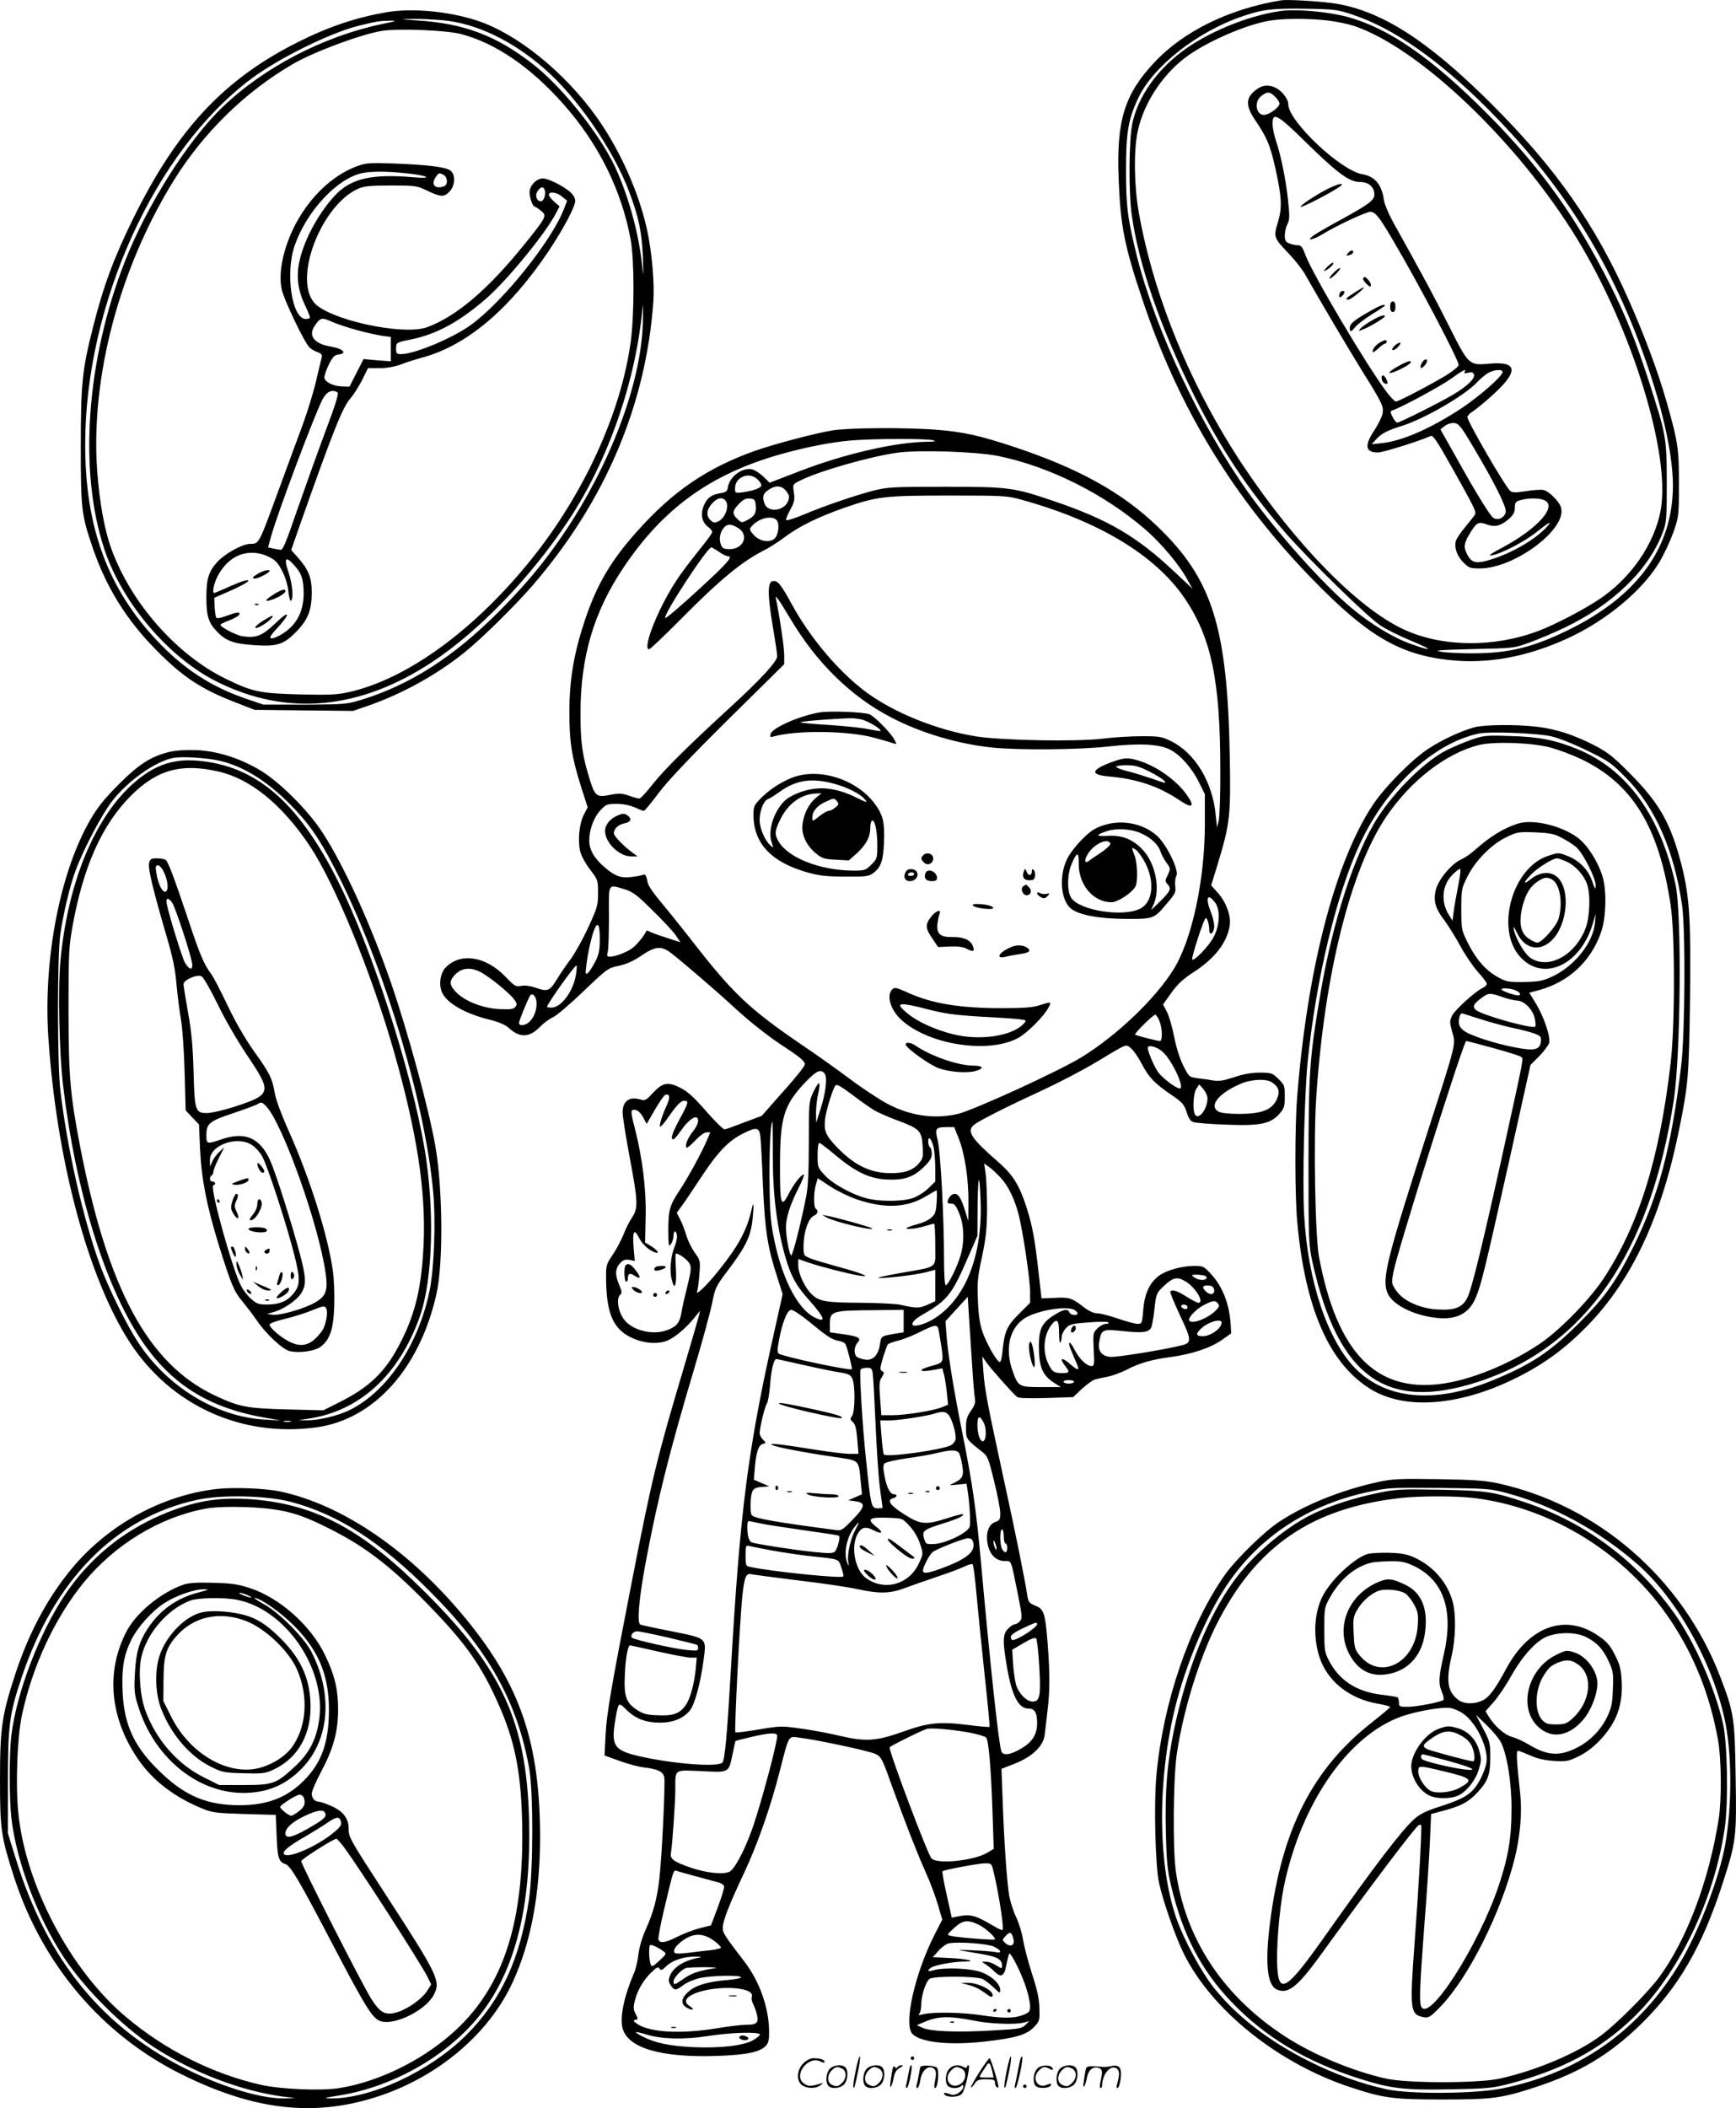 <svg version="1.0" xmlns="http://www.w3.org/2000/svg"
  viewBox="0 0 988.405 1200.017"
 preserveAspectRatio="xMidYMid meet">
<g transform="translate(-1.5,1200.577) scale(0.1,-0.1)"
fill="#000000" stroke="none">
<path d="M7310 12004 c-295 -48 -557 -176 -723 -354 -170 -181 -216 -332 -203
-660 10 -267 32 -382 136 -691 206 -616 519 -1130 970 -1593 307 -315 487
-423 765 -456 224 -27 455 15 694 126 216 101 418 270 514 430 26 44 62 120
79 169 31 88 32 94 32 270 1 200 -5 244 -66 459 -48 173 -130 393 -220 595
-191 431 -415 750 -782 1116 -370 369 -640 539 -913 574 -97 12 -250 20 -283
15z m410 -83 c232 -78 488 -257 766 -535 381 -382 646 -783 837 -1266 137
-347 217 -673 217 -880 -2 -355 -204 -631 -605 -825 -195 -94 -326 -126 -520
-128 -71 -1 -157 3 -190 8 -51 8 -25 11 175 16 234 5 235 5 325 38 50 18 137
55 194 82 276 131 482 329 563 544 21 56 23 75 23 285 -1 256 -3 269 -102 575
-74 229 -131 371 -219 547 -194 387 -397 670 -699 974 -319 321 -565 491 -800
554 -119 31 -298 46 -387 32 -188 -29 -411 -122 -555 -231 -145 -109 -248
-258 -280 -403 -21 -94 -23 -396 -4 -528 41 -288 163 -639 357 -1030 146 -293
303 -529 516 -775 132 -152 470 -482 543 -530 33 -22 112 -61 175 -87 129 -53
126 -64 -4 -17 -101 36 -227 113 -335 203 -161 134 -424 428 -588 657 -270
378 -528 924 -633 1339 -55 220 -64 290 -64 500 0 210 13 286 68 404 84 183
340 384 601 471 111 38 170 44 360 41 161 -3 175 -5 265 -35z m-145 -32 c50
-6 117 -20 150 -31 371 -125 935 -663 1270 -1213 312 -510 531 -1221 476
-1539 -34 -195 -172 -395 -356 -515 -91 -60 -253 -144 -342 -177 -254 -96
-553 -92 -770 11 -259 122 -610 480 -910 930 -296 445 -508 958 -594 1440 -27
152 -30 356 -6 465 34 157 136 314 268 416 118 90 353 193 489 213 82 13 223
12 325 0z M7177 11502 c-72 -49 -75 -94 -11 -187 61 -90 81 -136 109 -261 38
-169 41 -230 16 -313 -26 -85 -25 -88 64 -181 34 -36 74 -87 90 -115 91 -161
250 -429 325 -550 116 -186 123 -201 117 -242 -3 -19 -24 -61 -46 -95 -59 -87
-53 -128 19 -128 28 0 231 63 301 94 13 6 36 -29 116 -171 130 -231 145 -261
136 -276 -4 -7 -28 -38 -54 -69 -26 -31 -50 -67 -54 -78 -12 -38 5 -89 41
-125 32 -32 40 -35 94 -35 202 0 508 233 461 352 -14 35 -66 86 -96 94 -14 4
-60 1 -101 -6 -60 -9 -78 -9 -90 1 -28 23 -244 395 -244 420 0 8 12 22 28 31
15 10 57 43 94 76 170 148 172 212 7 198 -120 -11 -121 -10 -230 206 -85 170
-157 303 -307 572 -38 67 -64 127 -68 155 -12 87 -52 133 -122 145 -122 19
-422 302 -422 398 0 18 -12 41 -33 64 -40 44 -97 55 -140 26z m98 -47 c14 -13
25 -31 25 -39 0 -18 -45 -54 -78 -63 -53 -13 -72 70 -26 106 34 27 50 26 79
-4z m169 -253 c183 -180 253 -232 312 -232 51 0 84 -28 84 -71 0 -34 -32 -57
-200 -149 -63 -34 -128 -72 -144 -83 -51 -36 -9 -30 53 8 81 49 244 125 268
125 28 0 51 -29 125 -155 146 -246 378 -688 378 -717 0 -7 -27 -30 -59 -51
-72 -46 -281 -156 -298 -157 -7 0 -30 24 -52 53 -115 152 -423 673 -463 780
-17 47 -25 57 -44 57 -12 0 -34 4 -48 10 -21 8 -26 16 -26 45 0 20 7 49 15 65
13 24 13 45 4 132 -12 117 -41 261 -70 345 -10 31 -19 73 -19 95 0 68 29 52
184 -100z m910 -1313 c-5 -9 1 -10 20 -5 19 5 28 2 33 -9 8 -23 -37 -67 -116
-114 -79 -47 -307 -161 -321 -161 -5 0 -17 14 -26 32 -14 27 -14 33 -3 37 50
16 276 138 334 180 70 50 92 61 79 40z m216 -1 c0 -23 -130 -137 -235 -207
-175 -115 -340 -187 -455 -198 l-55 -6 25 28 c31 34 63 50 148 77 126 39 359
174 427 248 17 18 44 41 60 51 34 21 85 25 85 7z m-175 -413 c120 -200 197
-351 193 -382 -4 -34 -47 -54 -73 -33 -21 18 -103 151 -210 344 l-89 158 25
19 c14 11 36 18 53 17 26 -3 38 -17 101 -123z m409 -315 c83 -31 -29 -160
-231 -269 -73 -39 -89 -50 -63 -46 56 10 190 80 257 135 65 52 90 65 57 29
-65 -73 -201 -152 -323 -189 -85 -26 -109 -19 -136 37 -19 39 -14 60 27 126
32 50 43 54 93 36 42 -15 76 -6 120 32 27 24 35 39 35 65 0 29 4 35 33 43 43
12 100 13 131 1z M7594 10940 c-59 -26 -174 -100 -174 -111 0 -10 171 78 221
113 32 23 6 22 -47 -2z M7690 10565 c-14 -16 -10 -18 14 -9 9 3 16 10 16 15 0
14 -16 11 -30 -6z M7569 10484 c-21 -24 -22 -26 -3 -16 25 13 50 42 37 42 -5
0 -20 -12 -34 -26z M7605 10450 c-16 -16 -24 -30 -19 -30 6 0 23 14 39 30 16
17 24 30 19 30 -6 0 -23 -13 -39 -30z M7776 10421 c-3 -4 6 -19 19 -31 20 -19
25 -20 25 -7 0 8 -7 23 -16 31 -18 18 -21 19 -28 7z M7727 10340 c-49 -31 -57
-40 -34 -40 13 0 98 69 86 70 -3 0 -26 -13 -52 -30z M7647 10343 c-4 -3 -7
-13 -7 -21 0 -12 3 -12 15 -2 8 7 15 16 15 21 0 11 -14 12 -23 2z M7930 10260
c0 -20 5 -30 15 -30 10 0 15 10 15 30 0 20 -5 30 -15 30 -10 0 -15 -10 -15
-30z M7805 10229 c-85 -49 -105 -67 -105 -91 0 -24 8 -23 31 6 11 14 53 46 94
72 41 25 75 48 75 50 0 12 -33 -1 -95 -37z M7825 10181 c-28 -16 -57 -37 -65
-46 -13 -16 -12 -16 21 -2 40 16 119 65 119 72 0 12 -29 3 -75 -24z M7875
10058 c-25 -13 -45 -38 -45 -54 0 -7 14 1 31 17 17 16 35 29 40 29 5 0 9 5 9
10 0 13 -10 12 -35 -2z M7959 10041 c-13 -11 -20 -23 -16 -27 4 -4 17 2 29 14
28 28 18 38 -13 13z M8110 9939 c-7 -11 -9 -24 -5 -27 7 -7 35 25 35 40 0 16
-19 8 -30 -13z M7970 9918 c-30 -17 -50 -33 -43 -35 13 -5 108 41 118 57 12
19 -20 10 -75 -22z M7882 9849 c1 -13 11 -25 20 -27 15 -3 16 1 9 19 -11 32
-34 38 -29 8z M2215 11936 c-169 -29 -326 -81 -498 -167 -425 -212 -691 -496
-942 -1004 -110 -223 -171 -386 -230 -620 -62 -245 -70 -320 -70 -685 0 -352
4 -385 67 -570 78 -228 192 -412 363 -585 153 -155 258 -224 460 -301 l100
-39 280 -3 280 -3 90 31 c191 67 383 173 540 298 99 79 292 269 394 387 411
477 644 1024 686 1615 7 103 -8 280 -36 408 -46 212 -156 458 -287 641 -183
257 -455 476 -682 550 -164 53 -369 72 -515 47z m326 -46 c186 -18 390 -115
572 -274 185 -160 391 -457 482 -696 56 -146 75 -238 80 -375 4 -125 4 -126
-5 -42 -20 190 -87 421 -165 577 -96 189 -302 443 -460 564 -205 159 -387 228
-650 245 -108 8 -109 8 -30 9 44 1 123 -3 176 -8z m-351 -21 c-333 -70 -672
-246 -908 -473 -195 -186 -430 -558 -555 -876 -221 -562 -266 -1197 -117
-1643 102 -305 365 -614 639 -751 397 -199 812 -162 1226 111 268 177 563 483
778 808 228 345 383 794 421 1215 2 25 3 -16 1 -90 -9 -347 -188 -819 -463
-1220 -107 -156 -209 -277 -357 -426 -258 -258 -503 -415 -780 -501 -87 -26
-97 -27 -325 -28 l-235 0 -95 32 c-200 68 -356 169 -506 327 -284 298 -414
649 -414 1120 0 800 396 1672 945 2083 155 116 448 261 611 302 102 25 119 28
179 29 44 0 38 -2 -45 -19z m450 -57 c197 -52 396 -188 583 -399 200 -225 332
-492 383 -773 21 -114 21 -426 0 -580 -55 -403 -266 -865 -565 -1237 -326
-405 -709 -684 -1044 -758 -65 -14 -112 -16 -275 -12 -227 6 -267 14 -418 87
-283 137 -545 434 -657 747 -37 103 -66 263 -79 442 -37 529 126 1148 436
1649 169 272 405 504 678 663 118 69 389 170 508 189 94 15 364 4 450 -18z
M2054 11062 c-175 -62 -332 -235 -405 -444 -34 -100 -45 -189 -30 -259 12 -59
131 -307 159 -332 9 -9 30 -21 46 -26 23 -9 27 -16 22 -34 -4 -12 -17 -70 -31
-128 -13 -58 -48 -173 -78 -255 -31 -82 -93 -253 -140 -380 -109 -297 -107
-294 -157 -294 -44 0 -143 -55 -187 -102 -50 -55 -63 -97 -63 -203 0 -107 12
-145 63 -197 50 -52 95 -67 216 -75 123 -8 163 5 232 76 67 68 89 124 89 225
0 84 -19 130 -77 196 l-40 45 54 155 c185 524 240 661 284 709 16 18 45 64 65
102 l34 69 65 0 c40 0 85 8 119 20 30 12 87 30 128 41 253 70 494 274 717 606
82 123 151 252 151 285 0 17 -11 35 -31 53 -44 36 -123 75 -154 75 -36 0 -75
-42 -75 -79 0 -30 18 -81 29 -81 3 0 19 -10 35 -23 36 -29 35 -33 -93 -192
-205 -255 -389 -412 -555 -472 -139 -50 -568 45 -645 143 -114 144 45 551 252
645 35 15 66 19 187 19 141 0 147 -1 208 -30 78 -37 96 -37 127 -4 31 33 34
93 7 117 -23 21 -120 34 -322 42 -135 5 -162 3 -206 -13z m269 -42 c54 -5 106
-14 115 -20 12 -7 -10 -8 -73 -3 -225 19 -341 -5 -429 -90 -96 -95 -188 -258
-216 -388 -19 -84 -9 -163 28 -243 18 -37 32 -72 32 -77 0 -5 -11 -9 -24 -9
-79 0 -118 260 -63 419 69 197 244 384 387 412 52 10 133 10 243 -1z m218 -10
c23 -13 25 -55 3 -64 -50 -19 -77 7 -50 49 19 28 20 29 47 15z m575 -85 c9
-23 -5 -65 -21 -65 -25 0 -36 34 -19 58 18 26 32 28 40 7z m100 -39 l28 -23
-18 -46 c-69 -182 -352 -534 -533 -663 -103 -74 -319 -164 -394 -164 -25 0
-29 4 -29 29 0 37 0 37 87 55 146 30 277 102 428 234 121 106 339 373 396 485
l20 38 -31 27 c-16 14 -30 32 -30 39 0 21 47 15 76 -11z m-1166 -760 c52 -14
116 -28 143 -32 l47 -6 0 -70 0 -69 -78 6 -77 7 -40 -78 -40 -79 -40 1 c-51 1
-99 24 -103 49 -1 11 10 45 25 75 22 44 33 56 56 58 53 6 24 34 -49 46 -90 15
-125 61 -88 116 32 48 41 50 97 25 29 -13 95 -35 147 -49z m-113 -354 c8 -5
-12 -71 -73 -232 -46 -124 -118 -325 -160 -446 -61 -178 -79 -221 -92 -218
-10 1 -29 5 -44 8 l-27 6 19 68 c38 134 241 675 290 772 24 47 56 62 87 42z
m-414 -926 c21 -8 48 -22 59 -33 34 -31 70 -113 75 -175 3 -31 10 -55 14 -52
17 10 9 99 -15 167 -25 75 -15 89 30 40 46 -49 57 -83 58 -164 0 -116 -51
-199 -150 -247 -48 -22 -53 -8 -12 36 89 94 90 126 0 39 -75 -71 -108 -84
-186 -73 -38 6 -126 52 -126 66 0 3 23 14 52 25 28 11 54 26 56 34 5 16 -17
12 -83 -12 -22 -9 -43 -12 -48 -8 -4 4 -8 31 -10 61 l-2 53 94 41 c52 23 96
47 99 54 4 13 -36 1 -131 -42 -32 -14 -60 -26 -62 -26 -15 0 -1 62 25 107 60
105 159 146 263 109z M1480 8738 c-27 -17 -31 -23 -17 -26 15 -3 87 33 87 44
0 11 -39 1 -70 -18z M1573 8622 c-51 -32 -56 -45 -10 -30 40 14 77 37 77 49 0
15 -23 9 -67 -19z M1468 8563 c7 -3 16 -2 19 1 4 3 -2 6 -13 5 -11 0 -14 -3
-6 -6z M1506 8468 c-54 -35 -47 -52 8 -19 36 23 64 51 50 51 -5 0 -31 -15 -58
-32z M4750 9555 c-100 -17 -324 -76 -435 -115 -271 -96 -469 -230 -671 -457
-150 -167 -230 -303 -298 -505 -63 -188 -89 -340 -89 -518 -1 -176 13 -264 68
-438 l36 -112 -22 -42 c-27 -53 -36 -152 -19 -214 7 -25 33 -71 57 -101 42
-55 43 -58 43 -131 0 -70 -4 -83 -56 -196 -31 -67 -76 -147 -99 -179 -24 -31
-60 -84 -80 -117 -41 -67 -52 -71 -125 -45 -27 9 -57 13 -77 9 -32 -6 -38 -2
-88 50 -114 120 -260 142 -344 53 -31 -34 -39 -102 -17 -145 31 -60 132 -117
270 -151 49 -12 88 -29 105 -44 64 -60 118 -59 179 2 20 21 54 47 75 56 22 10
100 77 175 149 134 128 138 131 199 144 44 9 82 26 128 57 79 54 115 58 168
18 64 -49 270 -226 357 -307 96 -89 202 -172 305 -239 39 -25 79 -54 89 -66
19 -21 19 -22 -10 -61 -16 -21 -72 -88 -126 -147 l-96 -109 -99 -37 c-54 -21
-104 -39 -112 -40 -7 -1 -55 45 -105 103 -68 78 -105 112 -146 133 -72 37
-102 31 -157 -28 -40 -43 -44 -46 -75 -37 -61 17 -98 -11 -98 -74 0 -24 18
-138 40 -255 48 -255 49 -290 14 -343 -15 -21 -37 -66 -50 -100 -14 -33 -41
-85 -62 -115 -36 -54 -37 -56 -36 -146 3 -186 41 -272 139 -321 72 -35 150
-42 208 -20 43 17 112 75 160 136 l28 35 -7 -30 c-4 -16 -42 -148 -85 -293
-153 -512 -183 -636 -298 -1227 -119 -610 -142 -745 -148 -866 l-6 -116 86
-31 c47 -17 110 -34 139 -37 77 -9 107 -23 115 -54 7 -29 -13 -454 -28 -581
-13 -114 -34 -190 -76 -284 -22 -49 -38 -104 -43 -145 -4 -36 -15 -84 -25
-106 -57 -133 -82 -252 -65 -315 30 -113 221 -168 540 -157 167 6 243 22 276
58 15 17 19 35 18 88 -3 133 -55 279 -140 390 -113 147 -124 165 -124 192 0
39 37 134 119 308 77 163 152 375 206 586 53 208 48 198 109 190 111 -14 403
-77 435 -93 34 -16 39 -26 98 -192 80 -220 134 -358 189 -483 25 -54 55 -136
69 -183 l25 -85 -45 -88 c-110 -217 -175 -503 -127 -560 40 -50 207 -69 407
-47 180 20 244 38 287 83 32 33 33 37 31 107 -1 53 -12 104 -42 196 -22 69
-45 156 -51 194 -6 38 -24 97 -40 130 -16 34 -33 88 -39 121 -13 79 -29 305
-37 536 l-7 186 74 29 c101 39 165 101 172 164 3 25 10 86 16 136 14 115 14
214 1 385 -14 174 -21 196 -71 215 -33 14 -39 21 -44 52 -15 101 -74 390 -137
677 -90 415 -107 502 -114 605 l-6 85 20 -30 c19 -30 151 -179 178 -201 9 -7
64 -9 166 -6 l153 5 51 48 c29 26 62 50 75 53 13 3 47 11 74 16 28 6 75 24
105 39 72 38 143 58 249 72 119 16 227 51 292 97 l54 38 -3 49 c-7 118 -46
218 -114 291 -38 41 -44 44 -92 44 -73 0 -165 -26 -206 -59 -51 -40 -78 -99
-86 -192 -6 -77 -7 -79 -33 -79 -14 0 -64 14 -111 30 -47 16 -99 30 -117 30
-20 0 -47 12 -76 34 -70 54 -82 58 -165 54 l-77 -3 -17 150 c-22 194 -34 260
-69 370 -40 124 -76 183 -161 257 -154 134 -181 175 -137 211 29 24 188 104
409 206 91 43 221 111 290 153 178 107 164 101 194 77 14 -11 42 -51 61 -88
41 -78 73 -112 170 -178 62 -42 72 -54 86 -97 10 -33 22 -52 37 -57 13 -5 96
-12 185 -15 196 -8 255 4 306 61 28 32 31 42 31 100 0 61 -2 66 -37 100 -34
33 -40 35 -105 35 -48 0 -93 -8 -146 -26 -58 -19 -87 -24 -117 -19 -22 4 -62
10 -90 13 -50 7 -50 7 -83 72 -20 40 -40 104 -52 165 -11 55 -29 119 -41 141
l-22 42 47 66 c37 52 67 79 130 120 119 77 190 170 203 267 7 52 -21 130 -67
181 l-39 44 35 114 c72 237 77 279 71 615 -13 742 -99 1015 -414 1316 -201
193 -452 331 -818 452 -193 64 -288 85 -445 97 -180 13 -497 11 -590 -5z m575
-55 c24 -6 17 -8 -34 -9 -183 -3 -467 -69 -720 -166 l-174 -67 -36 35 c-20 19
-48 37 -63 41 -57 13 -131 -42 -139 -104 -3 -20 -11 -26 -39 -31 -51 -8 -75
-24 -94 -63 -26 -55 -17 -104 26 -134 10 -7 18 -19 18 -25 0 -7 -37 -57 -82
-112 -44 -55 -101 -130 -124 -167 -103 -157 -194 -388 -153 -388 6 0 90 80
187 178 217 219 341 321 467 385 28 14 82 48 120 77 85 63 193 115 345 168
181 62 223 67 590 67 307 0 329 -1 408 -23 441 -121 766 -317 932 -562 152
-224 203 -469 203 -980 1 -135 -4 -263 -9 -285 l-10 -40 -7 70 c-18 190 -118
355 -255 422 -52 26 -67 28 -167 28 -60 0 -161 -6 -222 -14 -149 -18 -575 -10
-721 13 -223 36 -468 135 -627 253 -156 116 -320 311 -424 503 -61 111 -78
132 -105 128 -31 -4 -32 -69 -2 -253 15 -85 26 -164 26 -175 0 -29 -95 -133
-267 -290 -245 -225 -369 -348 -441 -437 -36 -46 -70 -83 -77 -83 -6 0 -33 7
-60 17 -42 14 -57 14 -108 4 -77 -16 -86 -8 -120 107 -37 122 -47 196 -47 356
0 322 75 578 245 831 225 336 493 530 887 643 143 41 299 72 415 81 125 10
419 11 458 1z m369 -89 c293 -59 607 -216 843 -420 89 -77 195 -203 238 -284
l29 -52 -98 92 c-218 206 -382 302 -696 408 -223 76 -253 80 -615 80 -298 0
-326 -2 -407 -22 -104 -27 -281 -87 -401 -138 -49 -20 -92 -34 -95 -30 -4 3 6
30 22 58 24 45 27 59 21 99 -7 47 -7 47 33 67 105 54 402 139 557 160 123 17
445 6 569 -18z m-1367 -133 c13 -12 23 -27 23 -34 0 -15 -42 -31 -102 -40 -47
-6 -48 -6 -48 22 0 64 79 97 127 52z m166 -70 c17 -23 18 -31 8 -57 -23 -54
-113 -64 -132 -14 -16 41 -10 60 24 82 41 27 75 23 100 -11z m-342 -61 c15
-32 -11 -93 -46 -109 -22 -10 -29 -9 -47 9 -25 26 -19 63 17 99 31 31 62 31
76 1z m167 -20 c4 -43 -8 -61 -51 -83 -27 -15 -31 -14 -53 7 -32 30 -30 47 8
86 25 26 40 33 63 31 27 -3 30 -7 33 -41z m123 -88 c13 -26 4 -82 -17 -100
-29 -24 -86 -14 -117 21 -24 27 -26 34 -15 47 42 52 128 70 149 32z m-223 -39
c63 -39 31 -120 -48 -120 -35 0 -42 4 -51 27 -12 31 -4 70 18 96 21 22 40 22
81 -3z m-110 -135 c20 -14 42 -25 49 -25 35 0 7 -33 -164 -190 -103 -95 -189
-168 -191 -162 -8 24 240 402 263 402 3 0 23 -11 43 -25z m405 -378 c150 -253
346 -446 576 -565 170 -89 382 -152 580 -172 155 -15 487 -12 652 6 177 20
291 15 353 -16 59 -28 127 -105 168 -188 l33 -67 0 -170 c0 -319 -74 -660
-178 -827 -104 -167 -318 -372 -519 -497 -122 -77 -618 -304 -709 -326 -134
-31 -272 -11 -402 58 -45 24 -143 88 -217 144 -74 55 -193 140 -265 188 -308
210 -398 295 -646 616 -62 79 -139 174 -171 212 -31 37 -60 79 -64 95 -11 50
-14 54 -32 47 -9 -4 -40 -9 -68 -12 -55 -6 -88 6 -144 54 -60 50 -90 101 -90
153 0 64 26 134 65 175 30 32 37 35 91 35 37 0 75 -8 103 -20 24 -11 47 -20
52 -20 4 0 43 46 85 103 54 71 172 196 395 417 l319 315 0 52 c0 43 -25 212
-45 311 -6 26 -6 26 10 7 9 -11 39 -59 68 -108z m-942 -1543 c46 -14 69 -31
157 -118 57 -55 117 -120 133 -142 l28 -42 -82 27 c-45 14 -88 30 -96 35 -9 6
-16 6 -18 -1 -7 -19 -50 -73 -76 -93 -29 -23 -99 -50 -129 -50 -17 0 -19 4
-12 33 4 17 6 107 6 200 -1 190 -7 179 89 151z m3363 -77 c30 -41 26 -131 -10
-197 -27 -50 -110 -137 -121 -126 -7 7 67 236 77 236 9 0 20 -36 20 -68 0 -34
24 -22 28 15 2 16 -6 53 -17 82 -35 87 -22 118 23 58z m-3504 -205 c0 -64 -5
-88 -25 -129 -15 -28 -33 -57 -42 -65 -15 -12 -16 -7 -9 47 7 64 30 166 46
203 19 44 30 23 30 -56z m-135 -199 c-13 -96 -84 -193 -140 -193 -14 0 -25 2
-25 5 0 16 156 235 167 235 3 0 2 -21 -2 -47z m-517 -7 c67 -44 149 -115 168
-144 13 -19 13 -26 2 -39 -10 -12 -29 -14 -93 -11 -94 5 -197 46 -246 99 -37
39 -37 63 0 100 43 42 102 41 169 -5z m292 -162 c0 -42 -14 -78 -40 -104 -22
-22 -60 -27 -60 -7 0 13 49 132 63 155 14 21 37 -6 37 -44z m3546 -99 c17 -41
19 -115 3 -115 -14 0 -131 30 -141 36 -8 5 101 113 115 114 4 0 15 -16 23 -35z
m18 -176 c54 -47 129 -209 98 -209 -22 0 -104 63 -126 97 -23 35 -56 114 -56
134 0 20 52 7 84 -22z m-1924 -124 c17 -21 7 -109 -24 -205 l-24 -75 -1 55 c0
30 5 81 13 113 7 31 9 57 4 57 -5 0 -20 -24 -33 -52 -24 -51 -25 -60 -25 -285
0 -162 -4 -254 -15 -308 -25 -131 -76 -335 -85 -335 -10 0 -30 104 -30 160 0
55 23 128 74 228 20 39 32 72 27 72 -15 0 -60 -58 -87 -113 -42 -81 -49 -55
-48 166 0 274 22 344 147 475 61 63 85 74 107 47z m2548 -51 c39 -27 46 -52
27 -95 -28 -61 -85 -83 -210 -84 -63 0 -108 5 -122 13 -59 33 3 108 134 162
59 23 140 26 171 4z m-2266 -158 c24 -14 86 -41 138 -60 122 -46 133 -58 138
-144 4 -62 2 -71 -22 -99 -34 -40 -81 -56 -165 -55 -113 1 -205 47 -304 151
-62 65 -72 91 -64 159 7 52 43 170 59 189 7 9 31 -5 93 -51 45 -35 103 -75
127 -90z m1898 68 c0 -61 -50 -126 -71 -93 -15 25 -10 123 8 148 l16 24 24
-27 c12 -15 23 -38 23 -52z m-3077 -36 c-27 -58 -46 -118 -40 -125 3 -3 21 16
39 42 55 80 79 105 99 105 27 0 24 -12 -26 -104 -43 -80 -55 -116 -36 -116 5
0 25 24 46 54 34 50 76 82 89 69 13 -14 4 -42 -24 -78 -31 -39 -47 -81 -36
-92 3 -3 25 15 49 40 26 28 52 47 65 47 l21 0 -20 -47 c-30 -70 -105 -208
-156 -285 -56 -85 -63 -111 -63 -228 1 -86 2 -93 15 -76 8 11 15 33 15 49 0
16 4 26 10 22 14 -9 12 -47 -5 -88 -22 -54 -29 -136 -15 -187 10 -37 14 -42
20 -25 5 11 6 55 3 98 -3 42 -3 77 1 77 18 0 65 -35 77 -57 11 -21 9 -40 -13
-131 -15 -59 -30 -125 -33 -147 -9 -57 -28 -81 -80 -100 -87 -34 -213 1 -254
70 -28 44 -36 109 -17 128 14 13 13 20 -6 65 -23 55 -20 90 12 122 14 14 28
18 49 14 l30 -6 -6 70 c-8 96 1 118 28 66 19 -39 55 -73 92 -87 30 -11 18 11
-19 34 l-36 22 3 146 c4 154 -18 334 -61 502 -26 100 -26 111 2 107 14 -2 31
-18 44 -41 l21 -39 46 80 c26 44 52 82 59 85 26 9 30 -13 11 -55z m602 -295
c0 -219 24 -407 71 -571 32 -110 61 -164 135 -246 90 -102 101 -132 35 -101
-104 50 -197 238 -242 490 -13 74 -17 156 -18 315 0 177 7 310 17 310 1 0 2
-89 2 -197z m1059 101 c34 -85 56 -230 55 -364 l-1 -105 -17 55 c-24 77 -39
100 -61 100 -18 0 -40 -26 -40 -48 0 -5 10 -8 22 -8 17 1 26 -11 44 -54 28
-67 31 -162 8 -241 -20 -67 -71 -169 -84 -169 -6 0 -10 56 -10 143 0 244 -20
618 -36 681 -17 69 -13 76 52 76 l42 0 26 -66z m-1130 14 c3 -24 10 -151 15
-283 12 -259 26 -348 81 -518 l31 -98 -45 -202 c-154 -685 -197 -1021 -251
-1957 -20 -349 -33 -491 -47 -507 -23 -28 -284 -8 -478 37 -142 34 -157 59
-130 216 17 93 16 92 63 46 51 -50 109 -72 191 -72 73 0 131 24 168 68 28 34
60 150 79 289 17 126 21 122 -177 162 -93 18 -175 36 -183 39 -20 8 -9 142 29
347 67 361 139 647 280 1118 44 147 88 310 99 362 18 92 21 98 96 197 97 129
126 189 135 287 8 79 6 104 -5 55 -27 -121 -75 -210 -191 -354 -64 -80 -130
-144 -120 -115 4 10 10 54 13 97 6 77 5 80 -26 123 -18 25 -39 68 -48 97 -8
29 -24 70 -35 92 l-20 38 27 37 c15 20 64 92 109 161 95 145 156 209 235 250
81 42 99 40 105 -12z m987 -64 c4 -22 9 -74 9 -117 l0 -77 -40 -39 c-23 -22
-62 -46 -87 -55 -53 -18 -164 -21 -244 -6 -81 15 -209 82 -257 135 -41 43 -42
46 -42 115 0 38 4 70 10 70 5 0 46 -31 92 -70 112 -94 191 -132 285 -138 101
-6 155 11 215 68 37 36 48 53 48 78 0 17 -4 34 -10 37 -5 3 -10 18 -10 33 0
37 19 15 31 -34z m384 -175 c42 -47 77 -119 100 -208 24 -94 65 -369 65 -439
l0 -62 -63 -63 c-69 -68 -83 -100 -94 -212 -4 -41 -10 -64 -17 -62 -17 5 -73
103 -97 171 -15 44 -23 94 -26 177 -5 102 -2 134 23 250 23 109 28 160 29 274
0 77 -4 166 -8 199 l-9 59 30 -21 c16 -12 46 -40 67 -63z m-116 -167 c3 -302
-100 -538 -280 -641 -50 -28 -109 -41 -109 -23 0 16 18 32 77 66 122 71 152
111 238 311 l55 126 1 172 c1 101 5 160 9 142 4 -16 8 -86 9 -153z m-701 45
c156 -52 280 -46 387 18 32 19 60 35 62 35 3 0 3 -30 1 -66 -4 -57 -8 -70 -31
-90 -15 -13 -46 -28 -70 -34 -23 -6 -51 -15 -62 -20 -35 -15 36 -12 91 5 27 8
52 15 57 15 4 0 7 -54 7 -119 0 -141 24 -122 -200 -162 -85 -15 -139 -27 -120
-28 53 -1 209 18 268 33 l52 14 0 -90 0 -89 -46 -21 c-47 -20 -62 -20 -154 1
-25 5 -124 10 -220 11 -200 1 -240 7 -282 47 -39 36 -78 118 -78 165 l0 37 58
-20 c62 -22 223 -63 287 -74 80 -13 19 13 -111 48 -72 20 -148 42 -168 51 -36
15 -36 16 -36 73 1 76 28 155 58 168 23 10 29 29 12 40 -13 8 -13 90 0 137
l11 37 73 -48 c40 -26 109 -59 154 -74z m1976 -433 c9 -3 13 -10 10 -15 -8
-14 -48 -11 -70 6 -18 14 -17 14 13 15 17 0 38 -3 47 -6z m-108 -33 c57 -35
108 -121 72 -121 -7 0 -38 16 -68 35 -51 33 -80 42 -92 29 -3 -3 22 -64 55
-135 67 -141 68 -157 11 -171 -93 -24 -370 -69 -406 -66 -52 4 -75 35 -64 89
12 67 18 70 133 58 112 -12 147 -8 162 19 5 10 14 58 19 107 10 88 11 90 55
132 51 48 76 53 123 24z m162 -48 c4 -29 -27 -31 -51 -5 -21 22 -12 34 23 30
17 -2 26 -10 28 -25z m-1378 -430 c5 -89 13 -174 16 -190 4 -21 -2 -38 -23
-68 -23 -33 -28 -51 -28 -98 0 -63 0 -63 94 -137 29 -23 35 -38 66 -165 19
-77 35 -159 35 -182 0 -37 -3 -42 -29 -51 -40 -14 -57 -71 -40 -137 14 -54 48
-85 95 -85 39 0 33 14 74 -187 25 -125 26 -140 12 -155 -8 -10 -21 -18 -29
-18 -8 0 -25 -11 -38 -25 -30 -29 -32 -68 -10 -200 29 -178 67 -255 126 -255
35 0 49 -23 49 -82 0 -65 -27 -108 -90 -145 -61 -37 -106 -43 -114 -15 -16 49
-64 501 -116 1077 -26 290 -49 452 -106 735 -50 251 -80 435 -90 555 l-6 80
63 69 64 70 7 -115 c4 -63 12 -187 18 -276z m1400 352 c9 -11 7 -19 -14 -40
-45 -45 -136 -79 -150 -56 -10 15 41 67 87 90 50 25 61 26 77 6z m-176 -14 c3
-4 3 -11 0 -14 -8 -8 -34 3 -34 14 0 11 27 12 34 0z m-643 -21 c10 -6 19 -15
19 -20 0 -16 -40 -11 -46 5 -9 23 -35 18 -87 -15 -70 -44 -87 -79 -87 -175 0
-124 20 -170 95 -216 l30 -19 -111 0 c-128 0 -132 2 -164 93 -45 127 -17 245
71 300 72 44 234 71 280 47z m-1516 -62 c111 -91 135 -107 172 -114 18 -3 37
-11 41 -18 9 -13 41 -140 37 -144 -10 -10 -385 70 -415 88 -10 6 -10 22 0 76
19 103 48 174 70 174 10 0 53 -28 95 -62z m545 -2 l0 -64 -37 -6 c-95 -16 -90
-14 -98 -63 -9 -62 -42 -95 -87 -86 -18 3 -39 10 -45 16 -18 14 -16 57 4 79
24 27 9 36 -80 49 l-77 11 0 42 c0 80 6 82 258 84 l162 2 0 -64z m885 -68 c0
-37 3 -61 7 -55 4 7 8 22 8 34 0 12 10 33 23 47 20 23 33 27 127 34 58 5 109
5 115 1 5 -5 0 -9 -13 -9 -13 0 -35 -12 -49 -26 -25 -25 -25 -29 -21 -120 5
-84 3 -94 -12 -94 -29 0 -69 39 -97 93 -29 58 -43 50 -17 -10 9 -21 22 -53 30
-70 18 -42 8 -42 -44 3 -44 37 -56 28 -22 -16 27 -35 25 -40 -17 -40 -46 0
-56 6 -77 48 -37 72 -30 168 16 227 31 40 43 27 43 -47z m925 59 c0 -33 -61
-77 -107 -77 -38 0 -42 11 -12 41 39 39 119 63 119 36z m-1614 -31 c3 -8 11
-53 18 -100 14 -98 15 -96 -57 -116 -84 -23 -69 -38 20 -21 l43 8 10 -36 c5
-20 12 -66 16 -103 l7 -68 -36 -15 c-47 -19 -206 -45 -283 -45 l-61 0 -7 96
c-6 81 -5 99 10 121 14 23 15 27 1 34 -13 8 -12 17 5 76 12 38 24 72 28 76 4
5 31 15 61 22 30 8 86 30 124 50 77 38 93 42 101 21z m-762 -211 c84 -19 177
-38 207 -42 43 -7 56 -13 66 -33 18 -35 17 -191 -1 -215 -12 -16 -11 -21 5
-34 13 -12 20 -37 25 -98 l7 -83 -50 0 c-27 0 -116 11 -198 24 -200 32 -264
39 -245 27 19 -12 193 -45 359 -69 143 -21 134 -12 147 -144 l7 -68 -39 -17
-39 -17 40 -6 c60 -8 57 -30 -15 -104 -55 -57 -65 -64 -93 -60 -343 45 -463
66 -481 84 -12 12 -10 114 4 139 7 14 23 21 53 23 l42 3 -44 19 -44 19 6 72
c8 88 21 125 46 132 19 5 19 5 0 24 -10 10 -19 27 -19 37 1 34 30 154 41 168
6 7 15 58 19 112 7 87 21 142 36 142 2 0 73 -16 158 -35z m390 -47 c3 -18 10
-148 16 -288 6 -140 17 -304 25 -365 8 -60 15 -111 15 -112 0 -2 -11 -3 -25
-3 -40 0 -41 6 -69 275 -21 195 -39 502 -31 515 3 5 19 10 35 10 25 0 30 -4
34 -32z m1146 -48 c0 -5 -13 -10 -30 -10 -16 0 -30 5 -30 10 0 6 14 10 30 10
17 0 30 -4 30 -10z m-716 -186 c21 -21 49 -119 41 -144 -3 -11 -15 -25 -26
-31 -52 -27 -370 -71 -382 -52 -3 5 -9 51 -13 101 l-7 92 49 0 c52 0 209 24
259 39 45 14 62 13 79 -5z m201 -45 c18 -34 16 -100 -2 -107 -17 -5 -33 40
-33 94 0 51 13 56 35 13z m-136 -182 c5 -13 12 -45 16 -71 8 -52 -1 -69 -49
-92 -31 -14 -30 -14 20 -9 l52 5 5 -32 c12 -68 19 -188 13 -212 -8 -34 -138
-97 -203 -99 -45 -2 -47 -1 -57 32 -12 43 -3 50 112 86 81 25 118 43 109 52
-2 2 -42 -8 -88 -23 -124 -40 -153 -37 -246 22 -80 51 -101 81 -64 91 24 6 28
23 6 23 -22 0 -42 39 -54 105 -9 46 -8 62 1 71 7 7 65 20 128 29 63 9 140 22
170 30 87 21 119 19 129 -8z m-283 -410 c25 -28 47 -66 58 -101 18 -55 18 -56
-7 -109 -55 -120 -195 -160 -300 -85 -65 46 -91 184 -47 256 22 36 45 40 91
16 46 -24 56 -12 15 19 -60 47 -45 58 74 53 74 -3 74 -3 116 -49z m-836 14
c30 -6 138 -22 240 -37 101 -14 188 -27 191 -30 10 -6 -7 -75 -23 -90 -10 -11
-33 -11 -113 -3 -100 9 -336 46 -360 55 -16 7 -25 37 -25 87 0 32 3 37 18 33
9 -2 42 -9 72 -15z m525 -33 c-28 -51 -48 -144 -40 -184 4 -24 3 -25 -4 -9
-25 53 -7 149 39 208 30 38 32 34 5 -15z m845 -38 c0 -22 5 -40 10 -40 6 0 10
-11 10 -25 0 -30 -15 -33 -30 -6 -13 25 -13 111 0 111 6 0 10 -18 10 -40z
m-174 -34 c12 -50 -30 -88 -147 -135 -102 -40 -139 -47 -139 -26 0 21 35 88
54 105 23 19 177 79 203 80 16 0 24 -7 29 -24z m133 -36 c0 -9 -4 -8 -9 5 -5
11 -9 27 -9 35 0 9 4 8 9 -5 5 -11 9 -27 9 -35z m-1284 -9 c61 -11 153 -25
205 -31 193 -21 176 -15 195 -66 9 -25 14 -48 11 -52 -13 -12 -407 28 -528 54
-27 5 -28 8 -28 65 0 53 2 60 18 55 9 -2 67 -14 127 -25z m1170 -252 c8 -90
29 -296 46 -457 18 -161 30 -294 28 -296 -2 -2 -58 2 -124 11 -160 20 -225 13
-365 -37 -154 -55 -213 -59 -355 -27 -60 15 -163 34 -227 43 -115 16 -120 16
-244 -5 -70 -12 -129 -19 -132 -16 -7 7 25 634 39 770 12 115 21 137 52 130
12 -3 135 -19 272 -36 138 -16 289 -39 337 -50 119 -26 181 -24 262 6 37 14
122 44 188 66 67 22 137 49 157 59 20 10 40 15 44 11 4 -4 14 -82 22 -172z
m345 -168 c0 -19 -112 -91 -140 -91 -5 0 -10 8 -10 18 0 11 22 27 68 49 75 35
82 37 82 24z m-2100 -77 c85 -20 158 -38 163 -41 4 -2 7 -11 7 -20 0 -14 -10
-15 -67 -9 -68 6 -298 58 -309 69 -13 13 6 37 28 37 13 0 93 -16 178 -36z
m2112 -162 c10 -169 4 -202 -38 -202 -34 0 -79 46 -94 96 -6 21 -14 75 -17
119 l-5 80 63 37 c41 25 67 34 73 28 5 -5 14 -77 18 -158z m-2171 83 c85 -19
169 -35 188 -35 l33 0 -6 -67 c-9 -86 -32 -170 -58 -205 -33 -47 -71 -60 -158
-56 -64 2 -84 8 -119 31 -62 41 -75 78 -68 207 4 90 17 160 30 160 2 0 73 -16
158 -35z m1771 -461 c48 -9 92 -22 98 -29 14 -17 28 -177 36 -427 l7 -206 -34
-21 c-77 -47 -290 -69 -321 -33 -22 25 -238 597 -238 631 0 6 157 85 210 105
22 8 141 -2 242 -20z m-1092 -19 c0 -47 -106 -438 -151 -554 -44 -116 -93
-205 -120 -219 -34 -18 -132 -8 -219 22 -100 34 -121 50 -115 84 8 45 25 291
25 361 0 119 -9 112 149 105 160 -8 154 -11 177 97 8 41 16 74 17 75 1 1 40
11 87 22 106 25 150 27 150 7z m1229 -762 c28 -107 64 -332 54 -343 -2 -2 -19
4 -36 14 -120 71 -143 78 -218 63 l-35 -7 -29 130 c-16 71 -27 132 -24 134 8
8 195 43 236 45 41 1 43 0 52 -36z m-1694 -37 c50 -14 106 -29 125 -34 19 -4
36 -15 38 -24 2 -8 -15 -62 -36 -119 l-39 -103 -64 -16 c-35 -9 -92 -31 -126
-48 -68 -35 -101 -40 -109 -17 -3 8 11 83 31 167 56 236 54 230 73 224 9 -3
58 -17 107 -30z m1610 -275 c39 -18 103 -76 94 -85 -5 -5 -211 11 -249 20 -25
6 -25 6 17 45 48 44 76 49 138 20z m200 -83 c9 -36 -17 -48 -46 -23 -19 18
-19 19 3 42 24 26 33 22 43 -19z m-1700 -13 c19 -15 35 -31 35 -35 0 -5 -26
-11 -57 -15 -32 -3 -89 -10 -128 -15 -38 -5 -73 -6 -78 -1 -13 13 3 38 40 67
65 49 122 49 188 -1z m1589 -30 c43 -20 48 -40 9 -31 -16 3 -73 8 -128 10 -55
3 -89 3 -75 0 14 -2 67 -11 118 -20 95 -16 122 -31 122 -66 0 -20 0 -20 -34 1
-18 12 -44 21 -57 20 l-24 0 25 -17 c14 -9 36 -27 48 -40 37 -36 56 -25 67 40
6 31 13 59 16 63 10 9 75 -123 98 -199 12 -37 21 -83 21 -101 0 -29 -5 -35
-40 -49 -50 -20 -116 -20 -240 -1 -107 16 -265 19 -324 6 -28 -7 -36 -7 -27 2
6 6 11 30 11 52 0 49 25 129 47 146 20 18 270 17 304 -1 13 -7 41 -28 62 -48
33 -32 37 -34 37 -15 0 35 -47 80 -106 102 -60 23 -211 29 -272 12 -36 -11
-42 -2 -13 16 23 14 128 33 185 33 79 0 21 15 -77 20 l-101 5 33 37 c17 20 44
39 59 42 58 10 220 -2 256 -19z m-1881 -27 c18 -13 16 -16 -24 -53 -39 -35
-43 -37 -50 -19 -9 24 -11 98 -3 107 7 6 45 -11 77 -35z m207 -35 c-86 -14
-149 -53 -170 -102 -10 -26 -10 -35 4 -56 21 -32 29 -31 73 2 20 15 61 32 96
40 71 14 223 17 231 4 3 -5 -31 -12 -77 -16 -111 -9 -180 -29 -222 -66 -45
-40 -46 -73 -5 -94 33 -17 41 -7 10 13 -69 43 57 101 218 102 88 0 146 -20
138 -48 -4 -11 0 -32 9 -48 8 -16 18 -44 21 -63 8 -41 -4 -51 -66 -51 -25 0
-99 -9 -165 -20 -204 -33 -378 -24 -452 25 -23 16 -25 20 -11 23 17 3 17 6 2
34 -13 25 -14 38 -4 77 15 59 49 117 95 161 29 28 38 32 45 20 8 -12 14 -10
38 13 36 35 101 56 167 55 28 0 39 -3 25 -5z m90 -60 c-96 -15 -135 -28 -180
-59 -57 -39 -60 -40 -60 -16 0 19 43 65 70 75 8 3 56 5 105 5 50 0 79 -3 65
-5z m1475 -300 c88 -18 233 -23 280 -10 l30 8 -22 -22 c-20 -20 -36 -23 -185
-31 -200 -12 -351 -6 -398 14 l-35 16 40 17 c80 35 143 37 290 8z m-1870 -78
c85 -27 216 -30 350 -9 130 21 294 25 297 9 0 -5 -17 -20 -40 -33 -55 -31
-187 -46 -342 -39 -137 7 -215 24 -288 61 -54 29 -48 32 23 11z M4684 7951
c-115 -19 -276 -89 -282 -125 -3 -16 0 -18 19 -12 131 36 419 33 569 -7 52
-14 103 -29 114 -33 17 -6 17 -5 3 22 -20 38 -113 133 -142 144 -33 13 -223
20 -281 11z m233 -40 c36 -7 121 -57 111 -66 -2 -2 -32 3 -68 10 -36 8 -136
18 -224 24 -87 5 -160 12 -163 15 -4 4 79 12 192 19 97 6 110 6 152 -2z M6351
7670 c-125 -45 -134 -74 -23 -84 161 -14 284 -56 402 -135 75 -51 91 -38 40
33 -55 77 -160 153 -254 186 -72 25 -96 25 -165 0z m206 -55 c38 -19 77 -43
87 -54 14 -16 5 -14 -65 11 -45 15 -110 36 -145 44 -35 9 -64 20 -64 25 0 5
26 9 59 9 47 0 72 -7 128 -35z M4520 7577 c-67 -27 -132 -72 -180 -122 -31
-32 -35 -42 -35 -88 0 -162 102 -270 310 -328 64 -18 107 -23 212 -23 118 -1
134 1 160 20 43 32 57 70 61 174 5 115 -6 160 -55 224 -107 140 -322 205 -473
143z m250 -34 c68 -19 139 -54 164 -82 25 -27 21 -27 -50 8 -78 38 -154 55
-223 48 -69 -6 -150 -39 -184 -75 -60 -64 -91 -168 -68 -233 11 -32 11 -32 -9
-14 -31 28 -60 97 -60 143 0 52 23 110 47 119 10 3 40 22 66 41 96 69 185 82
317 45z m-110 -79 c-40 -34 -70 -93 -76 -152 -7 -59 24 -122 79 -166 33 -27
48 -31 112 -34 l73 -4 48 43 c52 49 74 91 74 143 0 19 4 37 9 40 16 10 31 -55
31 -136 0 -78 -1 -81 -34 -114 -32 -32 -38 -34 -102 -34 -188 1 -368 71 -425
164 -26 43 -24 63 13 136 45 86 119 137 201 139 l29 1 -32 -26z m121 -20 c11
-14 10 -19 -10 -35 -13 -11 -30 -19 -38 -19 -8 0 -33 -14 -54 -31 -39 -31 -39
-31 -39 -7 0 35 27 68 74 89 50 23 50 23 67 3z M3534 7365 c-46 -19 -74 -54
-74 -90 0 -66 82 -145 149 -144 l36 0 -30 22 c-50 37 -105 94 -105 109 0 26
25 50 60 57 39 8 45 27 15 47 -16 10 -25 10 -51 -1z M6301 7309 c-53 -17 -76
-32 -126 -82 -34 -34 -72 -84 -85 -112 -46 -96 -36 -231 21 -280 46 -38 161
-59 319 -60 155 0 156 0 233 93 44 51 48 61 43 96 -2 21 1 47 7 57 17 27 -53
172 -107 224 -76 72 -201 98 -305 64z m205 -44 c57 -24 102 -64 115 -103 7
-20 23 -51 36 -68 23 -31 23 -33 7 -68 -17 -34 -17 -37 0 -55 22 -24 14 -40
-49 -101 l-46 -45 16 37 c38 92 6 238 -70 313 -54 55 -115 78 -193 73 -70 -4
-71 5 -4 27 53 17 134 13 188 -10z m-169 -62 c2 -6 -22 -29 -53 -50 -32 -21
-63 -42 -70 -48 -23 -17 -27 3 -7 37 34 59 118 98 130 61z m198 -108 c56 -109
44 -224 -27 -261 -97 -50 -346 -12 -394 61 -25 38 -23 137 4 197 30 68 40 67
39 -5 -1 -118 84 -217 186 -217 36 0 117 53 137 90 14 27 12 128 -5 175 -19
51 -19 50 8 33 12 -9 35 -41 52 -73z M5272 7138 c-16 -16 -15 -23 4 -42 21
-22 56 -3 52 27 -3 25 -37 34 -56 15z M5171 7041 c-15 -27 -4 -51 24 -51 49 0
62 62 13 68 -18 2 -30 -3 -37 -17z m49 -11 c0 -5 -9 -10 -21 -10 -11 0 -17 5
-14 10 3 6 13 10 21 10 8 0 14 -4 14 -10z M5845 7048 c-13 -33 -1 -53 30 -53
24 0 31 5 33 24 2 13 -1 28 -7 34 -8 8 -11 6 -11 -5 0 -27 -19 -31 -29 -6 -8
20 -10 21 -16 6z M5284 7035 c-11 -27 4 -45 36 -45 22 0 30 5 30 18 0 37 -54
59 -66 27z M5841 6961 c-18 -12 -4 -51 19 -51 24 0 33 26 14 45 -18 18 -15 17
-33 6z M5920 6921 c0 -6 10 -15 21 -22 17 -9 24 -8 38 6 15 16 15 17 -5 13
-12 -3 -29 -1 -38 4 -10 6 -16 5 -16 -1z M5556 6850 c15 -15 114 -25 114 -13
0 12 -47 23 -93 23 -21 0 -28 -3 -21 -10z M5316 6787 c-34 -44 -33 -65 7 -123
l33 -49 67 3 c46 2 77 -2 98 -14 37 -19 46 -13 31 21 -15 33 -54 48 -119 47
-65 -1 -87 20 -81 75 3 21 8 46 12 56 14 31 -21 19 -48 -16z M5770 6614 c-70
-30 -90 -70 -27 -54 17 5 53 11 79 15 51 7 65 17 45 33 -23 19 -62 22 -97 6z
M5095 6374 c-36 -36 -8 -123 59 -180 160 -138 493 -187 659 -96 51 28 147 124
172 173 18 34 16 34 -50 13 -38 -13 -91 -17 -215 -17 -240 0 -400 26 -537 89
-65 29 -75 31 -88 18z m205 -114 c92 -24 150 -32 295 -41 99 -5 200 -12 223
-15 42 -5 43 -6 26 -25 -65 -71 -250 -99 -404 -60 -103 26 -199 70 -257 117
-78 64 -54 68 117 24z M5172 6058 c7 -22 141 -117 188 -133 64 -22 157 -29
208 -16 52 14 46 31 -11 31 -88 0 -244 55 -331 115 -25 18 -59 20 -54 3z
M3577 4803 c-11 -10 -8 -93 3 -93 6 0 10 8 10 18 0 29 11 34 38 16 35 -23 38
-10 7 30 -26 35 -44 44 -58 29z M3747 4793 c-16 -15 -5 -25 21 -18 41 10 51
25 16 25 -17 0 -34 -3 -37 -7z M3619 4666 c14 -17 51 -28 51 -15 0 10 -33 29
-51 29 -9 0 -9 -3 0 -14z M3805 4650 c-3 -5 -2 -10 4 -10 5 0 13 5 16 10 3 6
2 10 -4 10 -5 0 -13 -4 -16 -10z M3736 4641 c-4 -5 -2 -12 3 -15 5 -4 12 -2
15 3 4 5 2 12 -3 15 -5 4 -12 2 -15 -3z M4721 5076 c46 -26 278 -81 258 -62
-6 7 -207 63 -249 70 l-35 7 26 -15z M5068 5003 c6 -2 18 -2 25 0 6 3 1 5 -13
5 -14 0 -19 -2 -12 -5z M5875 4358 c-8 -21 12 -125 27 -134 11 -7 1 95 -12
131 -7 18 -9 18 -15 3z M6116 4444 c-4 -9 -4 -19 -2 -21 8 -8 26 8 26 23 0 19
-16 18 -24 -2z M5138 4193 c12 -2 30 -2 40 0 9 3 -1 5 -23 4 -22 0 -30 -2 -17
-4z M4450 4017 c0 -13 348 -93 358 -83 8 9 -36 22 -158 49 -137 30 -200 41
-200 34z M4430 3534 c0 -8 5 -12 10 -9 6 4 8 11 5 16 -9 14 -15 11 -15 -7z
M4498 3513 c6 -2 18 -2 25 0 6 3 1 5 -13 5 -14 0 -19 -2 -12 -5z M4613 3500
c26 -17 177 -26 177 -11 0 6 -17 11 -42 11 -24 0 -68 3 -98 6 -44 4 -51 3 -37
-6z M5346 3541 c-4 -5 -2 -12 3 -15 5 -4 12 -2 15 3 4 5 2 12 -3 15 -5 4 -12
2 -15 -3z M5288 3513 c7 -3 16 -2 19 1 4 3 -2 6 -13 5 -11 0 -14 -3 -6 -6z
M5188 3503 c6 -2 18 -2 25 0 6 3 1 5 -13 5 -14 0 -19 -2 -12 -5z M5070 3242
c0 -12 84 -83 118 -101 13 -7 26 -10 30 -7 3 3 3 7 1 9 -2 1 -31 23 -64 48
-74 56 -85 63 -85 51z M4910 3200 c0 -5 19 -19 43 -30 l42 -21 -33 30 c-33 31
-52 39 -52 21z M5060 3095 c0 -16 57 -81 65 -73 4 3 -9 24 -29 45 -19 21 -36
33 -36 28z M4946 3049 c24 -27 54 -43 54 -30 0 15 -41 51 -58 51 -12 0 -11 -4
4 -21z M5532 706 c40 -11 61 -22 114 -61 19 -14 29 2 13 21 -22 27 -90 54
-134 53 l-40 0 47 -13z M5670 559 c0 -5 5 -7 10 -4 6 3 10 8 10 11 0 2 -4 4
-10 4 -5 0 -10 -5 -10 -11z M5750 560 c0 -5 5 -10 10 -10 6 0 10 5 10 10 0 6
-4 10 -10 10 -5 0 -10 -4 -10 -10z M4168 643 c12 -2 30 -2 40 0 9 3 -1 5 -23
4 -22 0 -30 -2 -17 -4z M3838 463 c6 -2 18 -2 25 0 6 3 1 5 -13 5 -14 0 -19
-2 -12 -5z M5428 493 c7 -3 16 -2 19 1 4 3 -2 6 -13 5 -11 0 -14 -3 -6 -6z
M4225 411 c-7 -12 31 -25 46 -15 8 4 7 9 -2 15 -18 11 -36 11 -44 0z M8410
7866 c-79 -22 -186 -72 -262 -122 -95 -62 -249 -218 -316 -319 -216 -325 -375
-939 -432 -1669 -13 -168 -13 -560 1 -706 44 -489 181 -804 414 -949 195 -123
507 -100 830 60 160 79 281 168 407 297 258 265 426 627 527 1137 48 239 52
288 58 712 6 454 -2 591 -46 767 -62 245 -127 360 -300 533 -91 92 -124 118
-198 156 -117 60 -218 93 -328 106 -118 14 -298 12 -355 -3z m435 -51 c41 -9
125 -42 205 -81 127 -62 141 -72 225 -158 166 -169 271 -410 317 -723 20 -139
17 -730 -5 -913 -57 -472 -129 -743 -274 -1035 -99 -197 -160 -283 -307 -430
-170 -169 -277 -239 -504 -331 -321 -129 -593 -104 -768 70 -161 162 -274 501
-294 881 -10 181 2 682 20 865 48 475 164 958 301 1249 151 321 417 566 672
621 60 13 329 3 412 -15z M8392 7795 c-40 -14 -103 -41 -140 -59 -122 -62
-290 -226 -391 -381 -132 -203 -261 -601 -330 -1017 -60 -356 -65 -432 -66
-943 0 -457 1 -473 23 -575 146 -654 419 -850 943 -680 610 199 980 731 1114
1605 39 256 46 1060 10 1225 -86 392 -275 654 -555 770 -128 53 -223 72 -385
76 -141 5 -154 3 -223 -21z m453 -45 c44 -12 121 -41 170 -64 294 -140 445
-385 512 -833 25 -166 25 -683 0 -898 -63 -544 -182 -925 -384 -1230 -82 -123
-255 -299 -368 -373 -175 -116 -391 -203 -558 -224 -371 -47 -590 182 -692
722 -22 116 -32 665 -16 908 46 700 196 1300 400 1601 140 205 338 358 526
406 87 21 304 14 410 -15z M8655 7317 c-84 -28 -155 -72 -249 -155 -21 -19
-53 -40 -71 -48 -53 -22 -131 -115 -145 -173 -15 -64 -3 -107 49 -174 21 -29
62 -94 90 -145 27 -51 73 -118 100 -148 28 -31 51 -61 51 -68 0 -7 -10 -18
-22 -23 -44 -21 -159 -125 -175 -158 -15 -31 -15 -38 0 -92 21 -74 24 -61
-128 -533 -243 -755 -272 -868 -242 -950 24 -68 148 -132 282 -146 112 -12
182 24 220 110 33 75 53 160 190 772 l124 558 50 50 c27 28 52 62 56 74 10 33
-29 149 -75 225 l-38 62 57 15 c169 47 295 165 352 330 29 84 33 238 7 320
-27 86 -86 177 -141 218 -96 70 -257 107 -342 79z m251 -80 c28 -14 65 -38 82
-52 39 -33 112 -176 112 -219 -1 -27 -3 -24 -20 24 -22 66 -75 119 -144 145
-46 18 -49 18 -104 0 -209 -66 -307 -426 -157 -581 133 -139 343 -37 410 199
l15 52 -4 -53 c-11 -113 -115 -244 -241 -304 -58 -27 -77 -30 -163 -32 -90 -1
-101 1 -151 29 -68 38 -122 100 -169 194 -36 73 -37 77 -37 191 0 111 1 118
34 184 44 91 138 186 222 226 61 30 69 31 164 28 84 -4 108 -8 151 -31z m29
-136 c49 -22 98 -76 116 -128 21 -59 16 -188 -9 -253 -60 -154 -212 -235 -313
-167 -34 23 -83 107 -95 162 -4 22 1 16 19 -21 43 -90 128 -108 197 -41 89 87
108 288 33 359 -39 36 -100 32 -153 -11 -49 -39 -40 -14 12 36 38 36 116 83
138 83 8 0 33 -9 55 -19z m-617 -133 c-10 -51 -22 -118 -26 -148 l-7 -55 -22
35 c-46 75 -37 168 22 227 18 18 37 33 43 33 5 0 1 -39 -10 -92z m533 32 c45
-25 64 -132 38 -223 -11 -42 -95 -137 -121 -137 -8 0 -30 10 -49 23 -47 31
-58 90 -36 182 19 75 46 118 91 146 35 22 49 23 77 9z m-206 -632 c27 -12 34
-28 11 -28 -18 0 -79 21 -90 31 -15 13 49 11 79 -3z m-75 -38 c30 -11 68 -19
84 -20 39 0 91 -54 100 -104 4 -21 5 -41 2 -44 -16 -15 -306 66 -338 95 -21
19 -14 34 32 68 40 30 49 30 120 5z m-95 -135 c61 -18 137 -38 170 -44 33 -7
79 -19 103 -27 40 -15 43 -19 40 -47 -5 -48 -37 -55 -149 -33 -110 21 -253 67
-288 94 -29 21 -36 42 -26 79 4 18 10 23 23 18 9 -3 67 -21 127 -40z m42 -155
c80 -22 151 -44 158 -50 15 -12 22 26 -101 -535 -121 -548 -180 -788 -205
-837 -28 -55 -71 -72 -171 -66 -100 6 -196 50 -235 109 -26 39 -26 42 -14 106
21 114 399 1313 414 1313 5 0 74 -18 154 -40z M976 7725 c-103 -26 -173 -71
-286 -185 -76 -76 -120 -130 -157 -194 -175 -297 -272 -795 -243 -1242 46
-699 226 -1373 465 -1741 234 -358 636 -541 1062 -482 328 45 590 337 684 764
38 173 35 594 -7 835 -35 204 -153 640 -249 920 -116 338 -272 681 -396 870
-82 126 -246 288 -354 352 -118 70 -248 110 -365 114 -62 2 -116 -2 -154 -11z
m291 -50 c143 -33 289 -128 431 -280 98 -105 157 -198 257 -400 259 -528 479
-1268 526 -1770 16 -168 6 -438 -20 -565 -63 -309 -241 -575 -456 -681 -68
-33 -178 -59 -245 -58 l-45 1 54 8 c292 43 516 246 635 578 76 211 87 619 27
967 -78 450 -303 1144 -494 1520 -228 450 -468 654 -800 681 -148 12 -260 -32
-383 -148 -211 -201 -355 -563 -395 -992 -15 -161 -7 -527 16 -716 71 -592
234 -1123 440 -1435 171 -259 390 -396 720 -451 l80 -14 -90 5 c-275 14 -557
185 -724 440 -65 99 -168 308 -216 438 -97 265 -189 672 -227 1002 -17 151
-17 761 0 880 17 120 56 284 89 370 44 118 151 321 209 394 88 112 241 221
343 242 48 10 190 2 268 -16z m-8 -61 c181 -41 361 -187 518 -421 144 -215
350 -717 479 -1166 132 -462 184 -795 171 -1102 -11 -240 -45 -389 -127 -552
-87 -174 -177 -262 -360 -353 l-84 -42 -206 5 c-232 6 -273 14 -415 81 -377
179 -607 605 -764 1416 -57 299 -65 393 -66 775 0 324 2 360 23 479 62 341
167 575 331 741 149 149 287 188 500 139z m409 -3701 c-10 -2 -26 -2 -35 0
-10 3 -2 5 17 5 19 0 27 -2 18 -5z M864 7093 c-8 -29 23 -155 101 -422 34
-116 48 -183 55 -270 6 -64 17 -152 25 -196 8 -45 18 -177 21 -300 l6 -220 38
-40 38 -40 6 -140 c8 -170 38 -323 105 -541 72 -230 88 -270 137 -327 23 -29
60 -76 80 -106 56 -82 151 -169 191 -177 57 -11 137 1 171 24 55 40 76 101 80
235 2 65 -1 155 -8 200 -28 200 -131 527 -249 790 -40 89 -75 181 -81 218 -16
89 -27 112 -119 241 -51 72 -108 171 -152 264 -39 82 -81 163 -94 179 -39 53
-62 106 -128 305 -84 250 -115 332 -130 342 -7 4 -29 8 -49 8 -32 0 -39 -4
-44 -27z m86 -55 c24 -53 26 -108 4 -108 -17 0 -39 46 -49 108 -6 35 -4 42 10
42 9 0 24 -18 35 -42z m45 -170 c20 -29 115 -321 115 -355 0 -32 -19 -26 -42
13 -16 28 -89 264 -103 332 -8 38 6 42 30 10z m258 -576 c40 -84 113 -210 169
-293 143 -214 141 -223 -75 -294 -60 -19 -128 -35 -153 -35 -67 0 -71 12 -77
235 -4 143 -11 226 -31 335 -14 80 -26 153 -26 163 0 25 77 59 103 45 10 -5
51 -76 90 -156z m278 -584 c94 -100 300 -678 338 -950 14 -99 2 -131 -61 -167
-62 -35 -196 -74 -241 -69 l-32 4 41 12 c57 17 130 67 155 108 29 47 27 90
-11 231 -44 165 -135 452 -166 521 -58 131 -143 169 -279 122 -82 -28 -85 -27
-85 23 0 67 16 81 152 126 68 23 130 46 138 51 22 14 27 13 51 -12z m-80 -221
c18 -12 44 -40 56 -62 30 -51 142 -396 183 -560 36 -142 35 -176 -7 -226 -35
-41 -79 -59 -147 -59 -48 0 -60 4 -91 32 -20 17 -47 52 -59 77 -51 101 -178
562 -157 569 16 5 13 22 -4 22 -17 0 -20 25 -5 35 6 3 10 13 10 22 0 8 14 43
31 77 l31 61 -27 -25 c-15 -14 -34 -38 -41 -55 l-13 -30 -1 36 c-1 87 157 143
241 86z m423 -933 c8 -21 -2 -81 -20 -115 -7 -14 -29 -40 -49 -58 -43 -37 -87
-41 -145 -11 -49 25 -110 78 -110 95 0 8 35 21 90 34 49 12 115 33 147 46 70
29 79 30 87 9z M1480 5382 c0 -19 19 -52 30 -52 16 0 12 16 -10 41 -11 14 -19
18 -20 11z M1370 5282 c-39 -15 -42 -17 -19 -20 30 -4 79 13 79 28 0 13 -5 12
-60 -8z M1338 5169 c-10 -34 -9 -46 3 -67 23 -42 43 -40 23 2 -14 29 -15 40
-6 61 15 31 15 45 2 45 -5 0 -15 -19 -22 -41z M1250 5170 c0 -5 5 -10 11 -10
5 0 7 5 4 10 -3 6 -8 10 -11 10 -2 0 -4 -4 -4 -10z M1480 5151 c0 -17 -11 -42
-26 -60 -19 -23 -22 -31 -11 -31 28 0 71 77 61 105 -10 25 -24 17 -24 -14z
M1430 5011 c0 -18 94 -29 104 -12 3 5 -1 12 -10 15 -24 9 -94 7 -94 -3z M1330
4906 c0 -14 21 -58 26 -54 8 8 -7 58 -17 58 -5 0 -9 -2 -9 -4z M1410 4898 c0
-9 5 -20 11 -23 17 -11 20 0 4 21 -13 17 -14 17 -15 2z M1533 4893 c-18 -7
-16 -23 2 -23 8 0 15 7 15 15 0 8 -1 15 -2 14 -2 0 -9 -3 -15 -6z M1361 4810
c0 -14 9 -41 20 -60 19 -34 20 -34 14 -6 -3 16 -12 43 -20 60 -13 30 -13 30
-14 6z M1471 4784 c0 -11 3 -14 6 -6 3 7 2 16 -1 19 -3 4 -6 -2 -5 -13z M1606
4747 c-3 -14 -9 -32 -12 -41 -3 -9 -2 -16 4 -16 14 0 34 62 23 73 -5 5 -11 -2
-15 -16z M1670 4745 c0 -15 4 -24 10 -20 6 3 10 12 10 20 0 8 -4 17 -10 20 -6
4 -10 -5 -10 -20z M1485 4685 c17 -14 41 -25 54 -25 31 0 26 4 -34 29 l-50 21
30 -25z M1621 4655 c-17 -15 -31 -31 -31 -36 0 -14 60 19 67 37 10 26 -4 26
-36 -1z M1420 4662 c0 -12 19 -26 26 -19 2 2 -2 10 -11 17 -9 8 -15 8 -15 2z
M1528 4603 c7 -3 16 -2 19 1 4 3 -2 6 -13 5 -11 0 -14 -3 -6 -6z M7862 3570
c-211 -46 -417 -129 -566 -228 -86 -57 -245 -213 -308 -302 -201 -286 -352
-730 -389 -1140 -15 -167 -6 -516 15 -612 24 -108 93 -306 141 -403 159 -321
535 -623 945 -759 193 -64 246 -71 530 -71 287 0 337 7 542 75 237 79 404 179
576 344 220 212 358 448 476 814 76 236 79 259 73 605 -5 334 -9 364 -90 574
-214 554 -695 971 -1262 1095 -72 16 -139 21 -340 24 -222 3 -260 2 -343 -16z
m731 -63 c263 -70 525 -213 745 -405 230 -201 438 -579 502 -910 39 -204 35
-519 -11 -729 -41 -187 -146 -456 -244 -622 -230 -389 -575 -634 -1017 -723
-153 -31 -524 -34 -658 -5 -147 32 -293 85 -447 162 -227 115 -407 254 -537
416 -69 87 -168 268 -211 389 -108 304 -112 788 -9 1207 59 240 176 519 291
691 184 278 464 462 813 536 115 24 117 24 410 22 262 -3 280 -4 373 -29z
M7854 3506 c-125 -26 -247 -65 -343 -108 -162 -72 -361 -238 -475 -397 -146
-203 -263 -496 -336 -838 -40 -192 -53 -354 -47 -590 4 -165 9 -215 30 -303
67 -279 169 -475 340 -656 191 -202 429 -345 740 -443 171 -54 253 -64 512
-58 218 4 236 6 347 35 287 77 499 189 684 365 263 249 472 680 530 1095 20
146 14 477 -11 587 -46 203 -164 469 -279 630 -215 299 -506 515 -847 629
-182 61 -222 67 -489 72 -229 4 -252 2 -356 -20z m551 -27 c443 -53 869 -317
1121 -696 136 -203 225 -428 270 -678 20 -109 22 -337 5 -450 -55 -354 -184
-696 -343 -909 -65 -86 -236 -258 -324 -324 -134 -102 -373 -203 -584 -249
-123 -26 -517 -26 -639 0 -189 41 -418 136 -578 240 -355 230 -571 558 -624
947 -17 130 -14 512 5 653 35 247 127 548 231 753 225 441 539 656 1045 713
110 12 312 12 415 0z M7795 3158 c-79 -29 -205 -150 -249 -237 -49 -95 -56
-231 -19 -346 44 -138 170 -239 332 -267 39 -7 71 -15 71 -19 0 -3 -46 -42
-102 -86 -339 -265 -515 -610 -582 -1141 -29 -227 -17 -354 37 -380 63 -30
117 11 245 187 269 372 541 733 564 747 5 3 11 4 14 2 6 -7 -12 -339 -37 -673
-28 -379 -25 -406 49 -421 31 -6 38 -2 96 57 163 167 351 545 427 854 30 126
41 257 29 365 -20 182 -23 240 -13 240 6 0 37 -12 69 -26 41 -19 82 -28 137
-32 72 -4 82 -2 141 27 43 21 84 52 123 94 94 101 129 199 121 338 -4 65 -11
91 -39 146 -28 55 -45 74 -96 109 -185 126 -389 54 -519 -183 -66 -123 -101
-169 -137 -186 -49 -24 -108 -22 -141 4 -60 47 -69 107 -36 249 23 100 26 233
6 308 -29 108 -109 201 -214 250 -47 21 -74 27 -152 29 -53 1 -108 -2 -125 -9z
m270 -66 c169 -81 228 -252 171 -501 -30 -131 -32 -168 -11 -218 9 -20 12 -40
8 -44 -14 -12 -154 -39 -204 -39 -45 0 -49 2 -49 24 0 14 -4 27 -8 30 -5 3
-46 10 -92 15 -144 18 -242 83 -300 197 -23 45 -25 60 -25 174 0 120 1 127 30
179 60 108 144 179 239 202 17 4 65 7 106 8 63 1 85 -4 135 -27z m983 -406
c61 -31 95 -68 127 -139 24 -52 27 -67 23 -155 -2 -79 -8 -107 -30 -154 -35
-75 -95 -138 -166 -176 -103 -55 -175 -52 -282 13 -30 18 -74 38 -96 44 -43
11 -99 61 -133 116 l-18 30 46 52 c25 28 71 96 101 150 66 117 145 203 210
226 71 24 162 22 218 -7z m-706 -432 c70 -45 138 -175 138 -263 0 -44 -41
-136 -78 -174 -36 -38 -81 -60 -197 -97 -71 -23 -107 -41 -137 -68 -72 -64
-226 -266 -513 -672 -209 -296 -257 -328 -267 -182 -8 110 10 333 36 465 100
491 384 890 701 982 87 26 205 44 245 39 19 -3 52 -16 72 -30z m218 -165 c35
-67 62 -232 61 -379 0 -163 -18 -273 -72 -435 -114 -342 -403 -793 -443 -689
-11 28 -6 132 18 454 14 173 28 388 32 477 l7 163 41 11 c127 32 169 54 225
114 58 63 71 99 71 199 0 79 -2 89 -41 163 l-41 78 62 -60 c34 -33 70 -76 80
-96z M7850 2995 c-176 -83 -238 -282 -136 -433 44 -65 104 -95 177 -89 130 11
219 100 237 237 19 137 -18 229 -110 274 -80 39 -105 40 -168 11z m168 -61
c15 -11 37 -40 50 -65 20 -37 23 -55 19 -115 -12 -216 -218 -319 -335 -166
-24 31 -27 46 -30 124 -4 80 -2 92 22 133 27 45 72 86 116 104 38 16 127 7
158 -15z M8872 2584 c-159 -79 -214 -298 -101 -406 75 -71 171 -59 254 34 47
52 85 148 85 212 -1 70 -61 152 -129 175 -46 15 -50 15 -109 -15z m128 -53
c89 -62 72 -216 -35 -310 -31 -27 -43 -31 -91 -31 -46 0 -59 4 -79 26 -45 49
-41 173 9 252 29 47 46 61 93 78 42 14 66 11 103 -15z M8206 2165 c-76 -27
-156 -138 -156 -214 1 -70 52 -147 113 -170 39 -15 111 -14 150 2 49 21 104
88 122 152 15 50 15 60 1 109 -18 62 -64 109 -123 125 -48 14 -59 13 -107 -4z
m132 -41 c28 -16 49 -38 58 -60 16 -38 19 -84 5 -84 -19 0 -243 60 -262 70
-29 16 -24 26 33 65 64 43 104 45 166 9z m-84 -140 c144 -39 187 -61 96 -50
-78 10 -221 45 -237 57 -12 10 -9 29 4 29 3 0 64 -16 137 -36z m-31 -58 c173
-41 184 -51 106 -95 -48 -28 -134 -37 -169 -19 -33 18 -70 75 -70 109 0 36 2
36 133 5z M1248 3530 c-302 -35 -598 -193 -805 -430 -146 -169 -261 -378 -342
-627 -75 -229 -86 -304 -86 -598 0 -284 6 -325 81 -557 161 -495 498 -893 949
-1118 415 -207 757 -246 1118 -129 346 112 638 359 772 654 103 224 154 499
155 818 0 538 -111 868 -420 1245 -315 386 -702 652 -1060 728 -85 18 -265 25
-362 14z m422 -73 c269 -71 509 -225 790 -507 334 -333 500 -630 568 -1010 24
-138 23 -579 -1 -745 -51 -342 -158 -574 -358 -774 -208 -207 -548 -365 -778
-360 -36 1 -27 4 44 15 310 47 621 222 808 454 206 256 299 626 284 1130 -16
544 -155 847 -588 1279 -360 360 -623 502 -985 532 -195 15 -335 -9 -524 -90
-222 -96 -404 -246 -541 -447 -149 -221 -278 -557 -309 -804 -13 -108 -13
-359 0 -475 29 -247 149 -565 299 -792 119 -178 329 -389 506 -506 223 -147
505 -255 745 -286 l65 -8 -56 -2 c-126 -3 -332 57 -534 153 -499 239 -818 625
-1000 1211 l-45 145 0 284 c0 331 8 392 77 600 187 561 536 915 1003 1015 138
30 394 24 530 -12z m-110 -41 c118 -16 189 -40 335 -114 211 -106 360 -223
594 -468 185 -194 269 -315 362 -524 92 -205 128 -377 136 -650 17 -560 -92
-928 -351 -1185 -179 -178 -448 -317 -689 -355 -104 -17 -334 -7 -449 19 -275
63 -541 197 -765 385 -317 266 -574 753 -614 1165 -16 159 -6 428 21 554 59
278 186 551 351 754 179 218 434 373 694 421 76 15 258 13 375 -2z M1064 2987
c-131 -44 -277 -163 -332 -274 -114 -225 -91 -481 63 -712 80 -121 201 -217
353 -282 75 -32 82 -33 257 -39 l180 -5 5 -121 c5 -123 12 -147 50 -159 29 -9
80 -96 261 -442 195 -373 234 -436 280 -452 79 -27 258 61 304 150 40 77 26
108 -270 564 -211 325 -215 332 -215 382 0 57 -30 97 -95 127 -32 14 -65 26
-74 26 -24 0 -41 20 -41 47 0 13 25 70 55 127 68 127 95 227 95 350 0 117 -20
199 -75 312 -81 168 -258 325 -430 381 -65 21 -104 27 -205 29 -85 3 -138 0
-166 -9z m77 -47 c-121 -32 -216 -100 -284 -203 -50 -76 -68 -139 -74 -258 -5
-92 -3 -117 17 -180 88 -293 336 -499 600 -499 138 0 245 46 338 144 154 163
173 422 49 661 -41 79 -181 220 -267 268 -36 20 -61 37 -56 37 32 0 151 -83
226 -159 149 -150 206 -302 197 -521 -7 -170 -53 -278 -160 -377 -91 -84 -200
-123 -347 -123 -183 0 -307 51 -445 182 -153 144 -213 270 -222 462 -6 133 6
208 48 294 36 75 120 168 192 214 64 41 169 78 222 77 35 0 31 -2 -34 -19z
m284 -15 c39 -17 21 -18 -25 0 -19 7 -28 14 -20 14 8 0 29 -6 45 -14z m-64
-25 c279 -52 513 -393 471 -685 -16 -111 -56 -188 -137 -264 -107 -99 -125
-106 -291 -106 l-141 0 -88 44 c-149 74 -271 213 -332 379 -30 80 -41 221 -24
301 29 138 150 278 280 326 43 16 187 19 262 5z m383 -1126 c12 -32 5 -54 -27
-78 -19 -15 -38 -26 -44 -26 -13 0 -63 39 -63 50 0 11 92 70 111 70 9 0 20 -7
23 -16z m123 -90 c8 -21 -8 -35 -102 -89 -88 -50 -125 -57 -125 -25 0 30 41
67 112 100 70 33 106 38 115 14z m89 -46 c5 -18 -1 -29 -32 -56 -104 -90 -294
-169 -294 -123 0 14 45 49 120 91 41 24 97 58 124 77 57 39 72 41 82 11z m16
-145 c81 -108 430 -649 477 -740 l21 -43 -24 -38 c-29 -46 -114 -105 -175
-122 -64 -17 -92 -1 -143 79 -50 79 -398 763 -398 783 0 10 180 125 200 127 3
1 22 -20 42 -46z M1170 2829 c-98 -19 -208 -131 -247 -249 -28 -85 -24 -217
10 -302 56 -145 164 -271 283 -329 64 -32 76 -34 185 -37 101 -3 124 -1 163
17 137 60 216 187 219 351 2 157 -48 277 -167 396 -85 86 -148 124 -231 142
-76 17 -165 21 -215 11z m242 -49 c110 -41 245 -168 293 -275 70 -156 56 -339
-35 -454 -46 -57 -136 -106 -215 -116 -174 -21 -369 105 -466 300 l-44 88 1
121 c1 136 14 182 75 250 96 109 242 142 391 86z M4886 214 c-10 -47 -15 -88
-12 -91 5 -6 9 7 30 110 7 37 10 67 6 67 -4 0 -15 -39 -24 -86z M5200 290 c0
-5 5 -10 10 -10 6 0 10 5 10 10 0 6 -4 10 -10 10 -5 0 -10 -4 -10 -10z M5746
214 c-10 -47 -15 -88 -12 -91 5 -6 9 7 30 110 7 37 10 67 6 67 -4 0 -15 -39
-24 -86z M5826 289 c-3 -8 -10 -41 -16 -74 -6 -33 -14 -68 -16 -77 -3 -10 -1
-18 3 -18 10 0 46 171 38 178 -2 3 -7 -1 -9 -9z M4589 261 c-38 -38 -41 -101
-7 -125 29 -20 79 -20 104 0 18 14 18 15 1 10 -53 -17 -69 -17 -92 -2 -69 45
21 166 94 126 12 -6 21 -7 21 -1 0 12 -25 21 -62 21 -19 0 -39 -10 -59 -29z
M5590 209 c-28 -45 -49 -83 -47 -85 2 -3 12 7 21 21 14 21 24 25 66 25 43 0
50 -3 50 -19 0 -11 5 -23 10 -26 6 -3 10 -3 10 1 0 20 -44 164 -51 164 -4 0
-30 -37 -59 -81z m75 4 l7 -33 -42 0 c-42 0 -42 0 -28 23 8 12 21 32 29 44 15
25 22 18 34 -34z M4740 230 c-22 -22 -27 -79 -8 -98 19 -19 66 -14 88 8 22 22
27 79 8 98 -19 19 -66 14 -88 -8z m71 0 c25 -14 25 -54 -1 -80 -23 -23 -33
-24 -61 -10 -25 14 -25 54 1 80 23 23 33 24 61 10z M4950 230 c-22 -22 -27
-79 -8 -98 19 -19 66 -14 88 8 22 22 27 79 8 98 -19 19 -66 14 -88 -8z m71 0
c25 -14 25 -54 -1 -80 -23 -23 -33 -24 -61 -10 -25 14 -25 54 1 80 23 23 33
24 61 10z M5096 224 c-3 -16 -8 -47 -11 -69 -8 -51 10 -26 19 27 5 27 15 42
34 53 18 10 22 14 10 15 -9 0 -20 -5 -24 -11 -5 -8 -9 -8 -14 1 -5 8 -10 3
-14 -16z M5197 243 c-2 -4 -7 -26 -11 -48 -4 -22 -9 -48 -12 -57 -3 -10 -1
-18 4 -18 4 0 14 28 20 62 11 58 10 81 -1 61z M5255 240 c-1 -3 -5 -23 -9 -45
-4 -22 -9 -48 -12 -57 -3 -10 -1 -18 4 -18 5 0 13 20 17 45 7 53 44 87 74 68
17 -11 19 -28 8 -80 -4 -18 -3 -33 2 -33 16 0 24 99 11 115 -12 14 -87 18 -95
5z M5420 230 c-22 -22 -27 -79 -8 -98 7 -7 24 -12 38 -12 14 0 31 5 38 12 9 9
12 8 12 -5 0 -9 -12 -24 -26 -34 -21 -13 -32 -15 -55 -6 -16 6 -29 8 -29 3 0
-24 81 -27 102 -2 18 19 50 162 37 162 -5 0 -9 -5 -9 -10 0 -7 -6 -7 -19 0
-30 16 -59 12 -81 -10z m71 0 c29 -16 25 -65 -6 -86 -56 -37 -103 28 -55 76
23 23 33 24 61 10z M5921 231 c-23 -23 -28 -80 -9 -99 19 -19 88 -13 88 9 0 5
-11 4 -24 -2 -54 -25 -89 38 -46 81 23 23 33 24 62 9 16 -9 19 -8 16 3 -8 22
-64 22 -87 -1z M6050 230 c-22 -22 -27 -79 -8 -98 19 -19 66 -14 88 8 22 22
27 79 8 98 -19 19 -66 14 -88 -8z m71 0 c25 -14 25 -54 -1 -80 -23 -23 -33
-24 -61 -10 -25 14 -25 54 1 80 23 23 33 24 61 10z M6196 221 c-3 -14 -8 -44
-11 -66 -8 -51 10 -26 19 27 8 41 35 63 66 53 22 -7 24 -21 11 -77 -5 -22 -5
-38 0 -38 5 0 9 6 9 13 0 68 51 125 85 97 15 -13 15 -35 -1 -92 -3 -10 -1 -18
4 -18 6 0 13 23 17 50 9 63 -5 84 -49 76 -17 -4 -35 -6 -41 -6 -101 8 -104 7
-109 -19z M5840 130 c0 -5 5 -10 10 -10 6 0 10 5 10 10 0 6 -4 10 -10 10 -5 0
-10 -4 -10 -10z"/>
</g>
</svg>
